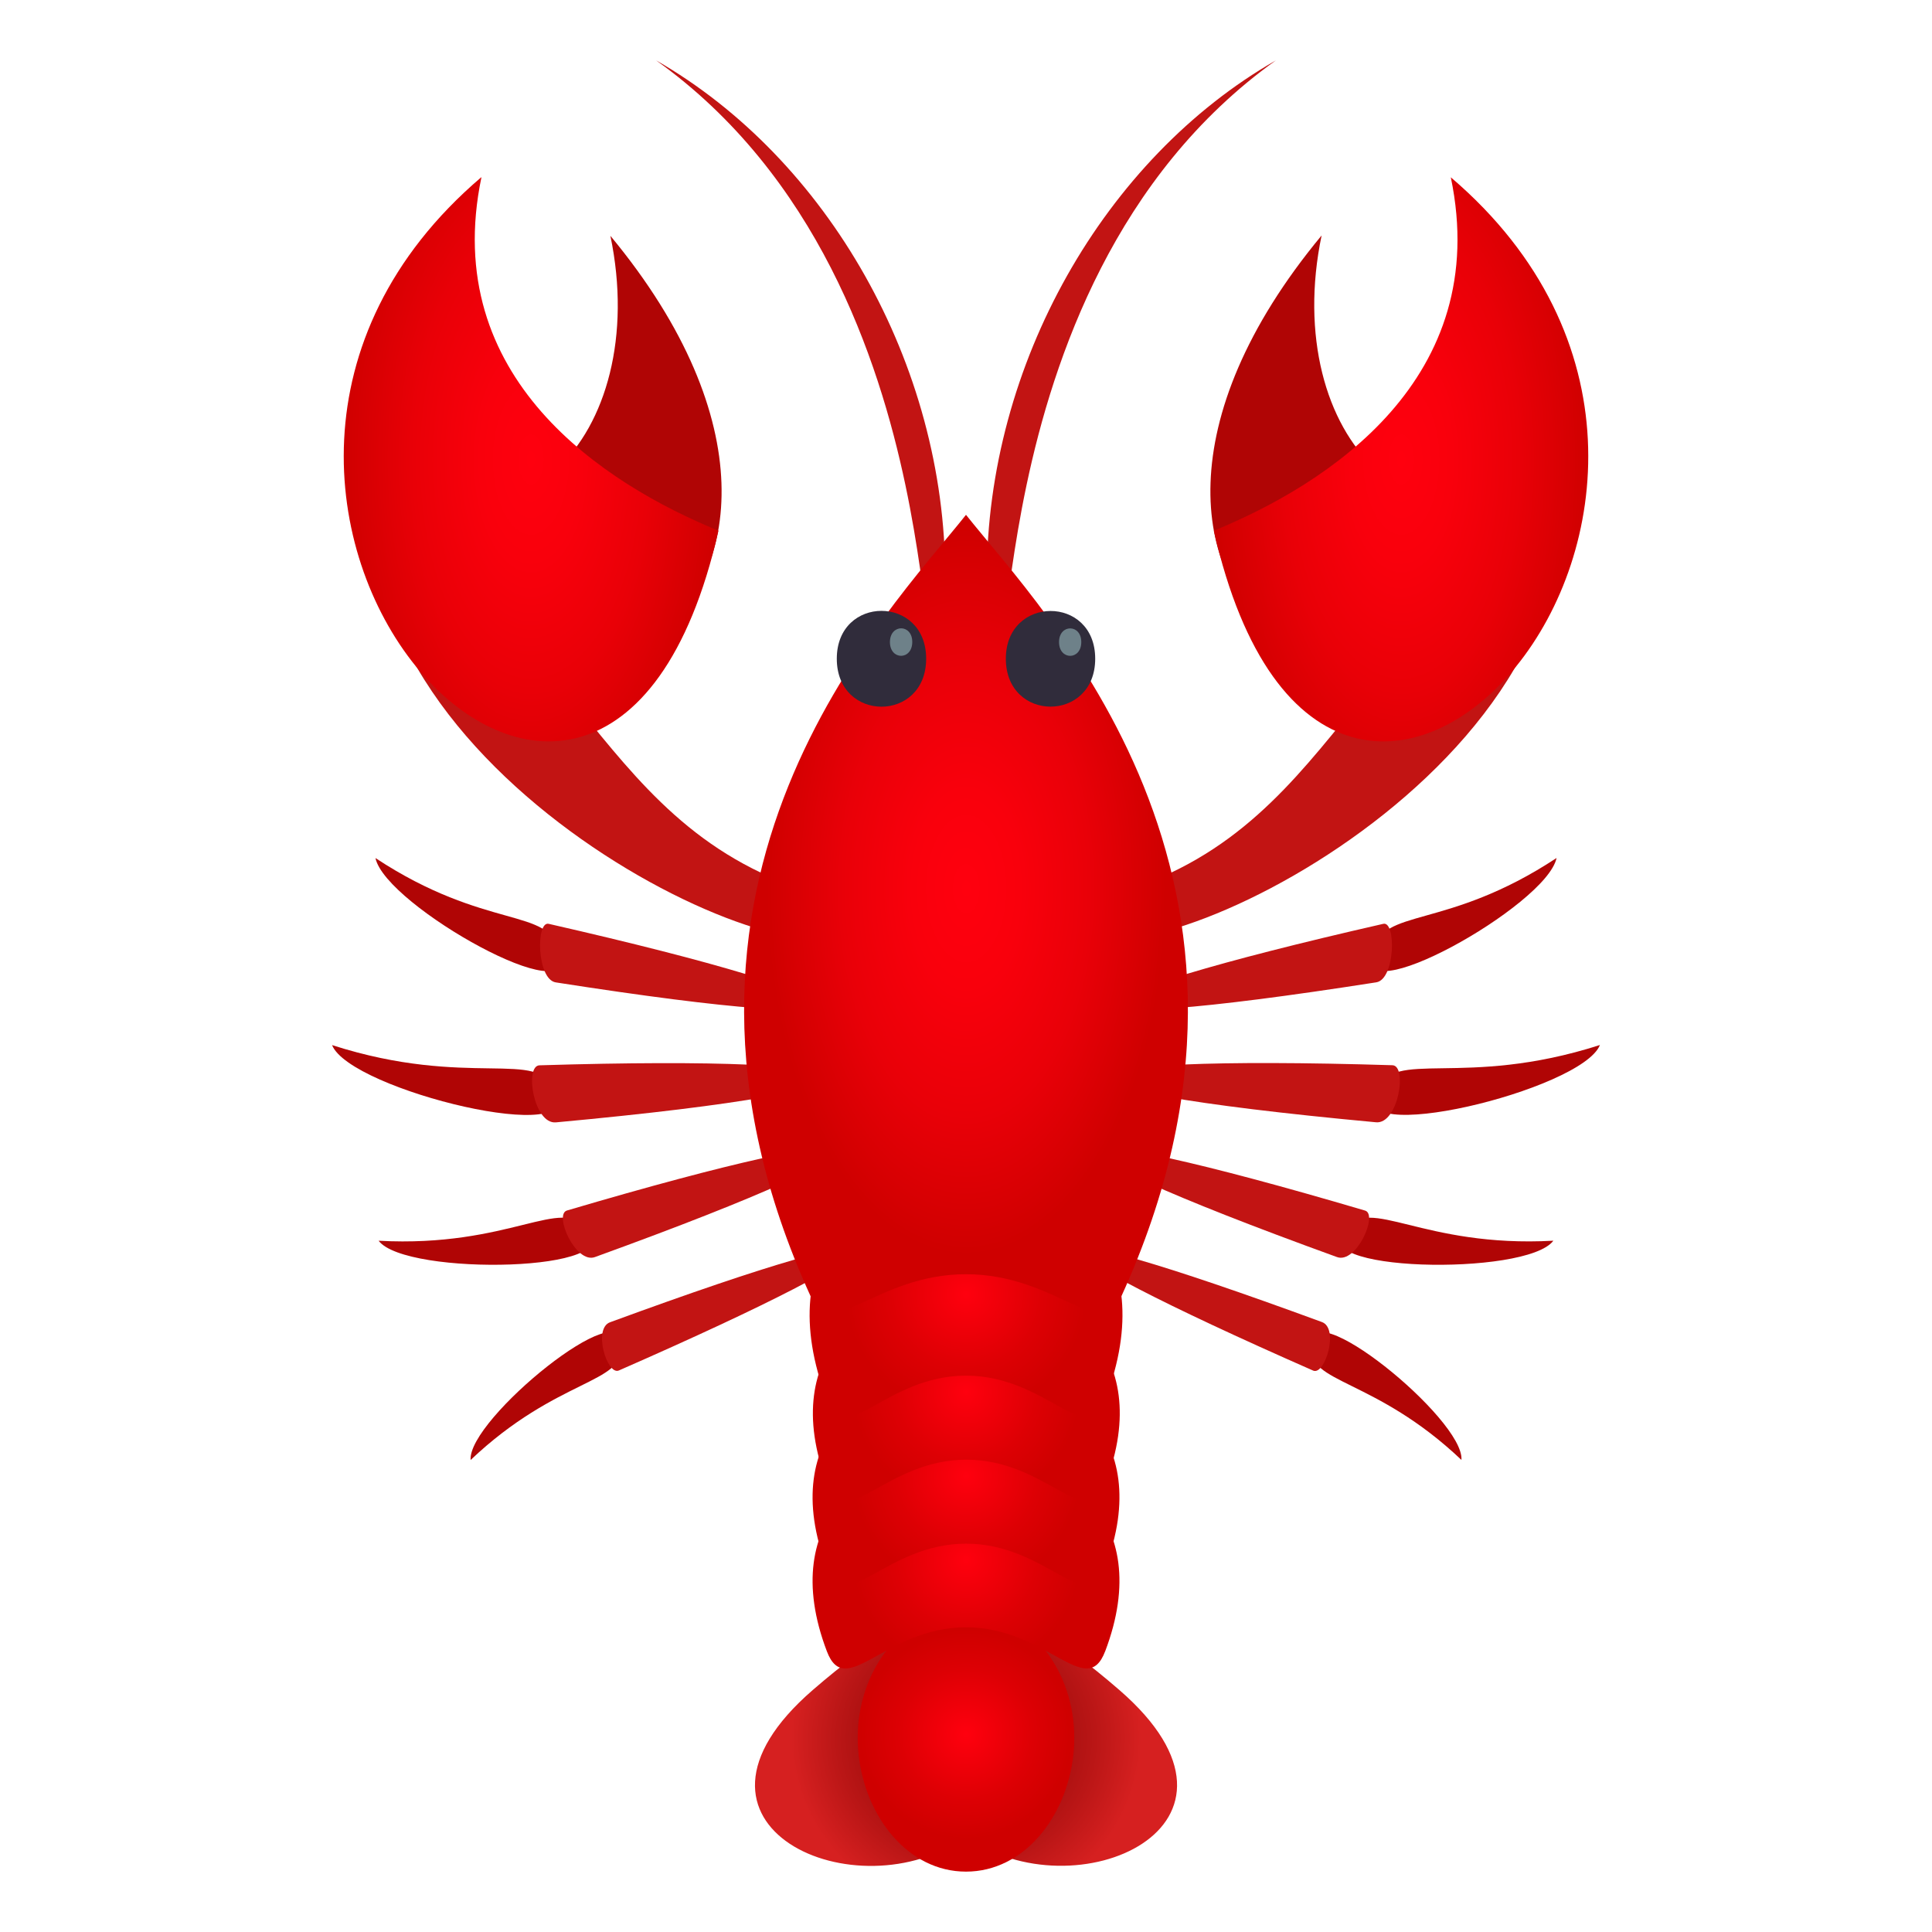 <svg xmlns="http://www.w3.org/2000/svg" xmlns:xlink="http://www.w3.org/1999/xlink" viewBox="0 0 64 64"><style><![CDATA[.B{fill:#c21413}.C{fill:#b00505}]]></style><radialGradient id="A" cx="27.299" cy="104.686" gradientTransform="matrix(.919 0 0 .907 6.918 -37.365)" gradientUnits="userSpaceOnUse" r="6.31"><stop offset="0" stop-color="#7a0000"/><stop offset=".245" stop-color="#8c0606"/><stop offset=".734" stop-color="#ba1616"/><stop offset="1" stop-color="#d62020"/></radialGradient><linearGradient id="B" gradientUnits="userSpaceOnUse"><stop offset="0" stop-color="#ff000e"/><stop offset=".537" stop-color="#dd0004"/><stop offset=".849" stop-color="#cf0000"/></linearGradient><radialGradient id="C" cx="27.299" cy="104.537" gradientTransform="matrix(.919 0 0 .907 6.918 -37.365)" r="4.498" xlink:href="#B"/><radialGradient id="D" cx="27.3" cy="98.154" gradientTransform="matrix(.919 0 0 .907 6.918 -37.365)" r="4.826" xlink:href="#B"/><radialGradient id="E" cx="27.298" cy="95.088" gradientTransform="matrix(.919 0 0 .907 6.918 -37.365)" r="4.826" xlink:href="#B"/><radialGradient id="F" cx="27.299" cy="92.023" gradientTransform="matrix(.919 0 0 .907 6.918 -37.365)" r="4.825" xlink:href="#B"/><radialGradient id="G" cx="27.299" cy="88.455" gradientTransform="matrix(.919 0 0 .907 6.918 -37.365)" r="5.1" xlink:href="#B"/><linearGradient id="H" gradientUnits="userSpaceOnUse"><stop offset="0" stop-color="#ff000e"/><stop offset=".21" stop-color="#f9000c"/><stop offset=".486" stop-color="#e90007"/><stop offset=".782" stop-color="#cf0000"/></linearGradient><radialGradient id="I" cx="11.613" cy="57.979" gradientTransform="matrix(.919 0 0 1.814 6.918 -89.949)" r="8.708" xlink:href="#H"/><radialGradient id="J" cx="42.984" cy="57.979" gradientTransform="matrix(.919 0 0 1.814 6.918 -89.949)" r="8.708" xlink:href="#H"/><radialGradient id="K" cx="27.3" cy="73.695" gradientTransform="matrix(.919 0 0 1.688 6.918 -94.96)" gradientUnits="userSpaceOnUse" r="11.752"><stop offset="0" stop-color="#ff000e"/><stop offset=".164" stop-color="#f9000c"/><stop offset=".379" stop-color="#e90008"/><stop offset=".612" stop-color="#cf0000"/></radialGradient><path d="M26.926 55.982c4.05-3.508 6.102-3.508 10.15-.002 5.217 4.516-1.488 7.447-5.075 4.857-3.585 2.6-10.294-.34-5.075-4.855z" fill="url(#A)"/><path d="M32 52.89C37.637 54.74 35.844 62 32 62s-5.638-7.26 0-9.11z" fill="url(#C)"/><path d="M36.61 54.7c-.625 1.645-1.933-.795-4.612-.794s-3.984 2.44-4.607.795c-3.384-8.896 12.6-8.912 9.22-.001z" fill="url(#D)"/><path d="M36.6 51.928c-.625 1.646-1.933-.795-4.6-.793s-3.985 2.44-4.61.795c-3.38-8.906 12.604-8.903 9.22-.002z" fill="url(#E)"/><path d="M36.61 49.146c-.624 1.646-1.93-.793-4.6-.793s-3.984 2.44-4.61.794c-3.38-8.9 12.606-8.903 9.22-.001z" fill="url(#F)"/><path d="M36.61 46.365c-.626 1.647-1.93-.795-4.61-.795s-3.982 2.44-4.61.796c-3.835-10.114 13.06-10.11 9.222-.001z" fill="url(#G)"/><path d="M31.313 19.112c-1.4 7.08 1.07-9.505-9.578-17.112 5.672 3.25 9.578 10.06 9.578 17.112zm1.377.001C34.08 26.2 31.618 9.606 42.265 2c-5.67 3.248-9.577 10.06-9.576 17.112z" class="B"/><path d="M18.472 31.51c-.205-1.454-2.373-.67-6.034-3.086.326 1.584 6.914 5.234 6.034 3.086z" class="C"/><path d="M18.176 30.603c-.427-.1-.396 1.84.234 1.94 12.027 1.877 11.022.626-.234-1.94z" class="B"/><path d="M45.53 31.508c.204-1.452 2.373-.67 6.033-3.086-.326 1.584-6.914 5.234-6.033 3.086z" class="C"/><path d="M45.824 30.603c.428-.1.397 1.84-.234 1.938-12.025 1.88-11.02.628.234-1.938z" class="B"/><path d="M18.338 36.123c-.44-1.408-2.805-.045-7.338-1.503.6 1.508 8.65 3.433 7.338 1.503z" class="C"/><path d="M17.87 35.29c-.503.018-.19 1.958.546 1.89 12.6-1.164 11.404-2.257-.546-1.89z" class="B"/><path d="M45.662 36.12c.44-1.408 2.804-.045 7.338-1.503-.6 1.507-8.65 3.433-7.338 1.503z" class="C"/><path d="M46.127 35.287c.504.018.19 1.96-.545 1.89-12.61-1.168-11.405-2.257.545-1.89z" class="B"/><path d="M19.39 40.727c-.727-1.142-2.492.613-6.848.374.9 1.193 8.464 1.028 6.848-.374z" class="C"/><path d="M18.78 40.1c-.44.132.29 1.775.928 1.542 11.404-4.137 10.162-4.815-.928-1.542z" class="B"/><path d="M44.61 40.728c.725-1.142 2.5.612 6.847.372-.89 1.194-8.464 1.03-6.847-.372z" class="C"/><path d="M45.22 40.102c.44.13-.292 1.774-.93 1.54-11.406-4.136-10.163-4.814.93-1.54z" class="B"/><path d="M43.462 44.61c-.186 1.213 2.09 1.037 4.95 3.752.106-1.347-5.228-5.67-4.95-3.752z" class="C"/><path d="M43.503 45.404c.387.164.866-1.402.286-1.61-10.85-3.986-10.458-2.862-.286 1.61z" class="B"/><path d="M20.54 44.61c.187 1.213-2.09 1.037-4.95 3.754-.106-1.347 5.23-5.67 4.95-3.754z" class="C"/><path d="M20.498 45.4c-.388.164-.866-1.398-.285-1.6 10.85-3.984 10.46-2.857.285 1.6zm7.898-15.475c1.023 3.98-15.026-2.43-16.024-12.043 7.312 2.852 7.42 10.425 16.024 12.043z" class="B"/><path d="M20.22 7.812c10.166 12.254-3.425 20.67-8.207 6.937 4.816 4.682 9.598-.282 8.207-6.937z" class="C"/><path d="M15.938 5.875C3.56 16.44 19.933 34.608 23.8 17.58c-3.78-1.547-9.24-5.05-7.852-11.706z" fill="url(#I)"/><path d="m35.604 29.924c-1.023 3.982 15.026-2.428 16.025-12.042-7.314 2.852-7.418 10.425-16.025 12.042z" class="B"/><path d="M43.78 7.8c-10.166 12.253 3.424 20.675 8.204 6.942-4.812 4.68-9.593-.288-8.204-6.942z" class="C"/><path d="M48.062 5.875C60.438 16.44 44.07 34.61 40.21 17.58c3.778-1.547 9.24-5.048 7.85-11.706z" fill="url(#J)"/><path d="M32 17.054c2.546 3.216 11.432 12.112 5.143 25.896-.696 1.527-2.156-.74-5.144-.74s-4.445 2.27-5.143.738C20.57 29.16 29.45 20.276 32 17.054z" fill="url(#K)"/><path d="M27.72 21.82c-.002 2.118 2.96 2.122 2.96 0 0-2.112-2.96-2.113-2.96 0zm5.6 0c0 2.117 2.96 2.118 2.96.001s-2.96-2.1-2.96-.001z" fill="#302c3b"/><path d="M35.082 21.27c.001.607.735.608.737.001s-.738-.606-.737-.001zm-5.602 0c.002.607.737.606.74-.001s-.738-.607-.74.001z" fill="#6e8189"/></svg>